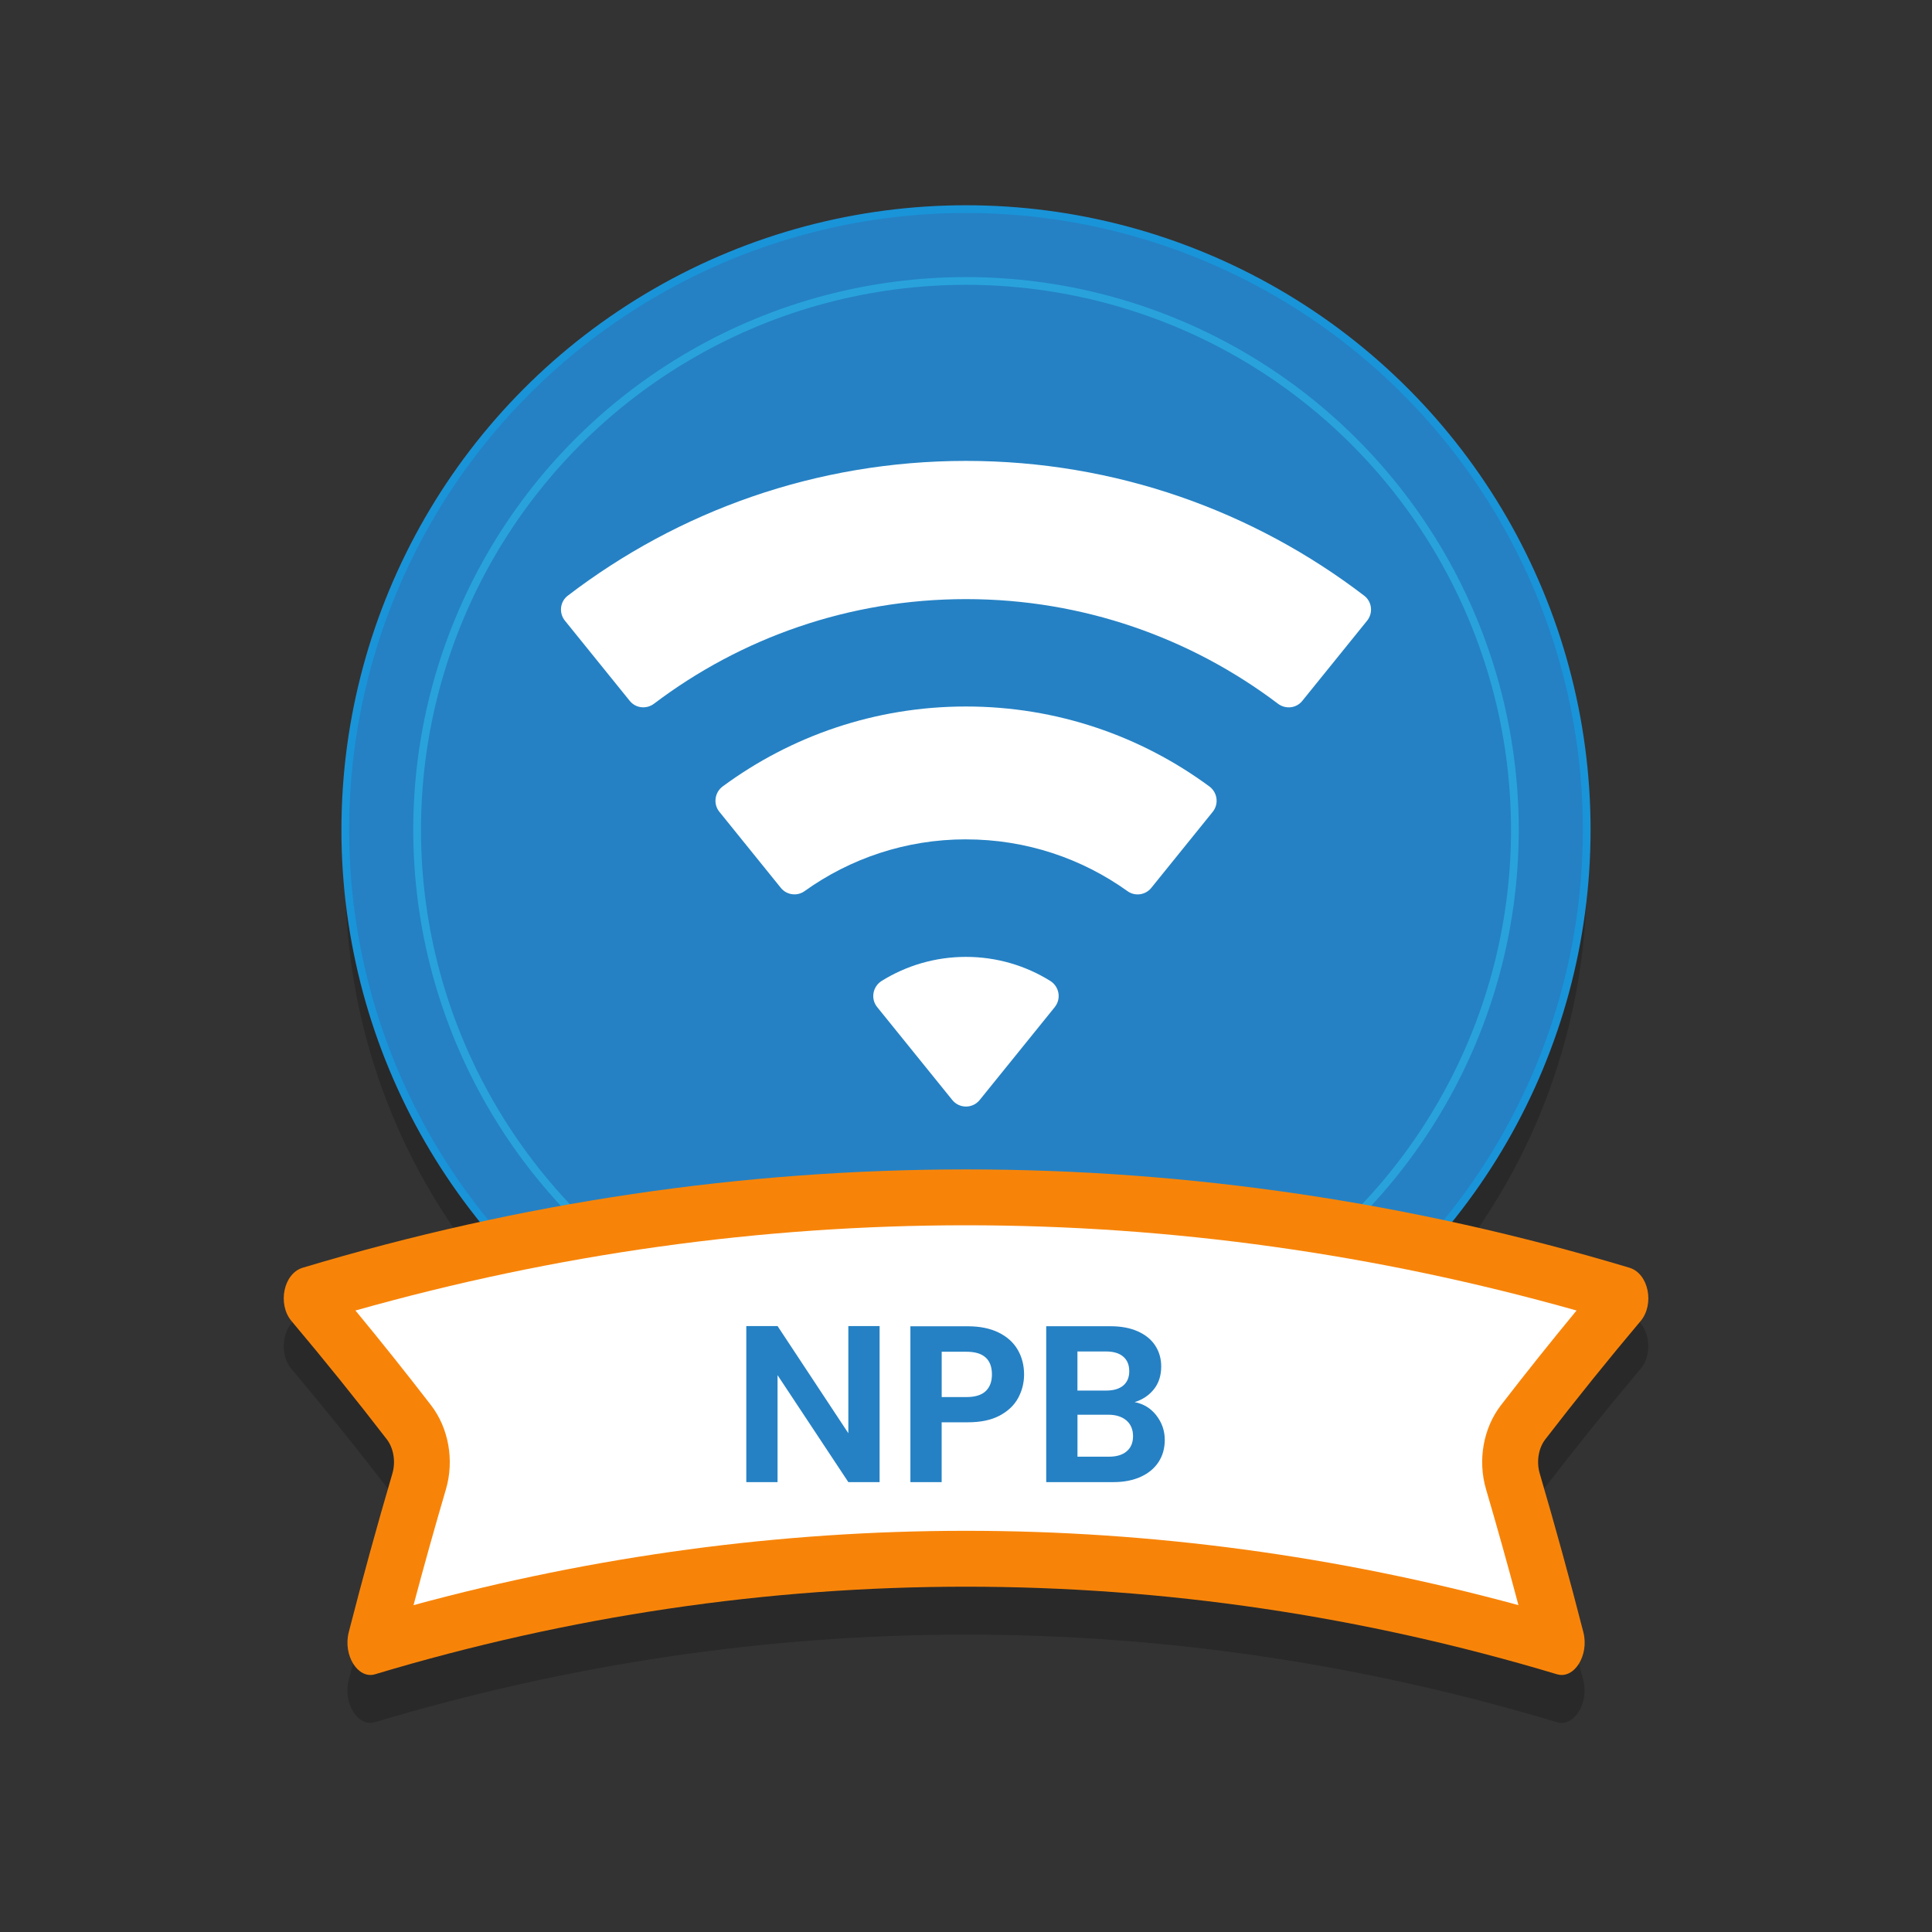 <svg xmlns="http://www.w3.org/2000/svg" viewBox="0 0 500 500"><rect x="0" y="0" width="500" height="500" fill="#333333" stroke="none"/><g><g id="OBJECTS"><g><path d="M424.55,354.3c3.7-4.36,2.1-12.32-2.87-13.82-15.59-4.68-31.26-8.69-46.99-12.08,22.46-27.63,35.95-62.86,35.95-101.25,0-88.72-71.92-160.64-160.64-160.64S89.36,138.44,89.36,227.16c0,38.39,13.48,73.61,35.95,101.25-15.73,3.39-31.41,7.4-46.99,12.08-4.96,1.49-6.56,9.45-2.87,13.82,8.44,10.02,16.66,20.23,24.65,30.59,1.78,2.3,2.33,5.8,1.44,8.84-4.01,13.67-7.78,27.37-11.3,41.1-1.52,6,2.42,12.18,6.81,10.86,100.64-30.22,205.26-30.22,305.89,0,4.39,1.32,8.33-4.86,6.81-10.86-3.52-13.73-7.28-27.43-11.3-41.1-.89-3.03-.33-6.53,1.44-8.84,7.99-10.37,16.21-20.57,24.65-30.59Z" opacity=".2"></path><circle cx="250" cy="214.76" r="160.64" fill="#2581c4" stroke="#1994d9" stroke-linecap="round" stroke-linejoin="round" stroke-width="2"></circle><circle cx="250" cy="214.76" r="142.05" fill="#2581c4" stroke="#29a2dc" stroke-linecap="round" stroke-linejoin="round" stroke-width="2"></circle><path d="M402.95,433.3c-100.64-30.22-205.26-30.22-305.89,0-4.39,1.32-8.33-4.86-6.81-10.86,3.52-13.73,7.28-27.43,11.3-41.1,.89-3.03,.33-6.53-1.44-8.84-7.99-10.37-16.21-20.57-24.65-30.59-3.7-4.36-2.1-12.32,2.87-13.82,112.97-33.93,230.41-33.93,343.37,0,4.96,1.49,6.56,9.45,2.87,13.82-8.44,10.02-16.66,20.23-24.65,30.59-1.78,2.3-2.33,5.8-1.44,8.84,4.01,13.67,7.78,27.37,11.3,41.1,1.52,6-2.42,12.18-6.81,10.86Z" fill="#f78409"></path><path d="M392.98,415.41c-46.96-12.77-94.99-19.24-142.98-19.24s-96.02,6.47-142.98,19.24c2.66-10.02,5.48-20.08,8.39-30,2.19-7.47,.71-15.8-3.86-21.74-6.38-8.27-12.93-16.49-19.56-24.51,51.85-14.64,104.96-22.06,158.01-22.06s106.15,7.42,158.01,22.06c-6.63,8.03-13.18,16.23-19.56,24.5-4.58,5.94-6.06,14.27-3.87,21.74,2.91,9.91,5.72,19.96,8.39,30Z" fill="#fff"></path><g><path d="M250,155.05c-30.32,0-58.28,10.08-80.73,27.06-1.97,1.49-4.74,1.2-6.29-.72l-16.78-20.76c-1.6-1.98-1.29-4.92,.73-6.46,28.58-21.88,64.3-34.89,103.07-34.89,38.77,0,74.49,13.02,103.07,34.9,2.02,1.55,2.33,4.48,.73,6.46l-16.78,20.76c-1.55,1.92-4.33,2.2-6.29,.72-22.45-16.98-50.41-27.07-80.73-27.07Z" fill="#fff"></path><path d="M250,217.22c-15.59,0-30.01,4.97-41.79,13.41-1.94,1.39-4.64,1-6.14-.86l-15.9-19.68c-1.64-2.03-1.23-5.02,.87-6.57,17.62-12.99,39.39-20.69,62.97-20.68,23.57,0,45.34,7.69,62.97,20.69,2.1,1.55,2.51,4.53,.87,6.57l-15.9,19.68c-1.5,1.86-4.2,2.25-6.14,.86-11.77-8.44-26.2-13.41-41.79-13.41Z" fill="#fff"></path><path d="M272.98,260.63l-19.44,24.05c-1.82,2.26-5.26,2.26-7.09,0l-19.44-24.05c-1.74-2.15-1.16-5.32,1.18-6.78,6.33-3.93,13.8-6.21,21.8-6.21,8,0,15.47,2.28,21.8,6.21,2.35,1.46,2.92,4.63,1.18,6.78Z" fill="#fff"></path></g><g><path d="M227.64,383.57h-8.09l-18.32-27.68v27.68h-8.09v-40.39h8.09l18.32,27.74v-27.74h8.09v40.39Z" fill="#2581c4"></path><path d="M263.5,361.79c-1.02,1.89-2.62,3.41-4.8,4.57-2.18,1.16-4.92,1.73-8.24,1.73h-6.76v15.49h-8.09v-40.34h14.85c3.12,0,5.78,.54,7.98,1.62,2.2,1.08,3.84,2.56,4.94,4.45s1.65,4.03,1.65,6.41c0,2.16-.51,4.18-1.53,6.07Zm-8.41-1.76c1.08-1.02,1.62-2.46,1.62-4.31,0-3.93-2.2-5.89-6.59-5.89h-6.41v11.73h6.41c2.23,0,3.89-.51,4.97-1.53Z" fill="#2581c4"></path><path d="M299.24,366.29c1.46,1.85,2.2,3.97,2.2,6.36,0,2.16-.53,4.05-1.59,5.69s-2.59,2.92-4.59,3.84c-2,.92-4.37,1.39-7.11,1.39h-17.39v-40.34h16.64c2.73,0,5.09,.44,7.08,1.33,1.98,.89,3.49,2.12,4.51,3.7s1.53,3.37,1.53,5.37c0,2.35-.63,4.32-1.88,5.89-1.25,1.58-2.92,2.7-5,3.35,2.27,.42,4.14,1.56,5.61,3.41Zm-20.4-6.41h7.4c1.93,0,3.41-.43,4.45-1.3,1.04-.87,1.56-2.11,1.56-3.73s-.52-2.87-1.56-3.76c-1.04-.89-2.52-1.33-4.45-1.33h-7.4v10.11Zm12.74,15.72c1.1-.92,1.65-2.23,1.65-3.93s-.58-3.09-1.73-4.07c-1.16-.98-2.72-1.47-4.68-1.47h-7.97v10.86h8.15c1.96,0,3.5-.46,4.59-1.39Z" fill="#2581c4"></path></g></g></g></g></svg>